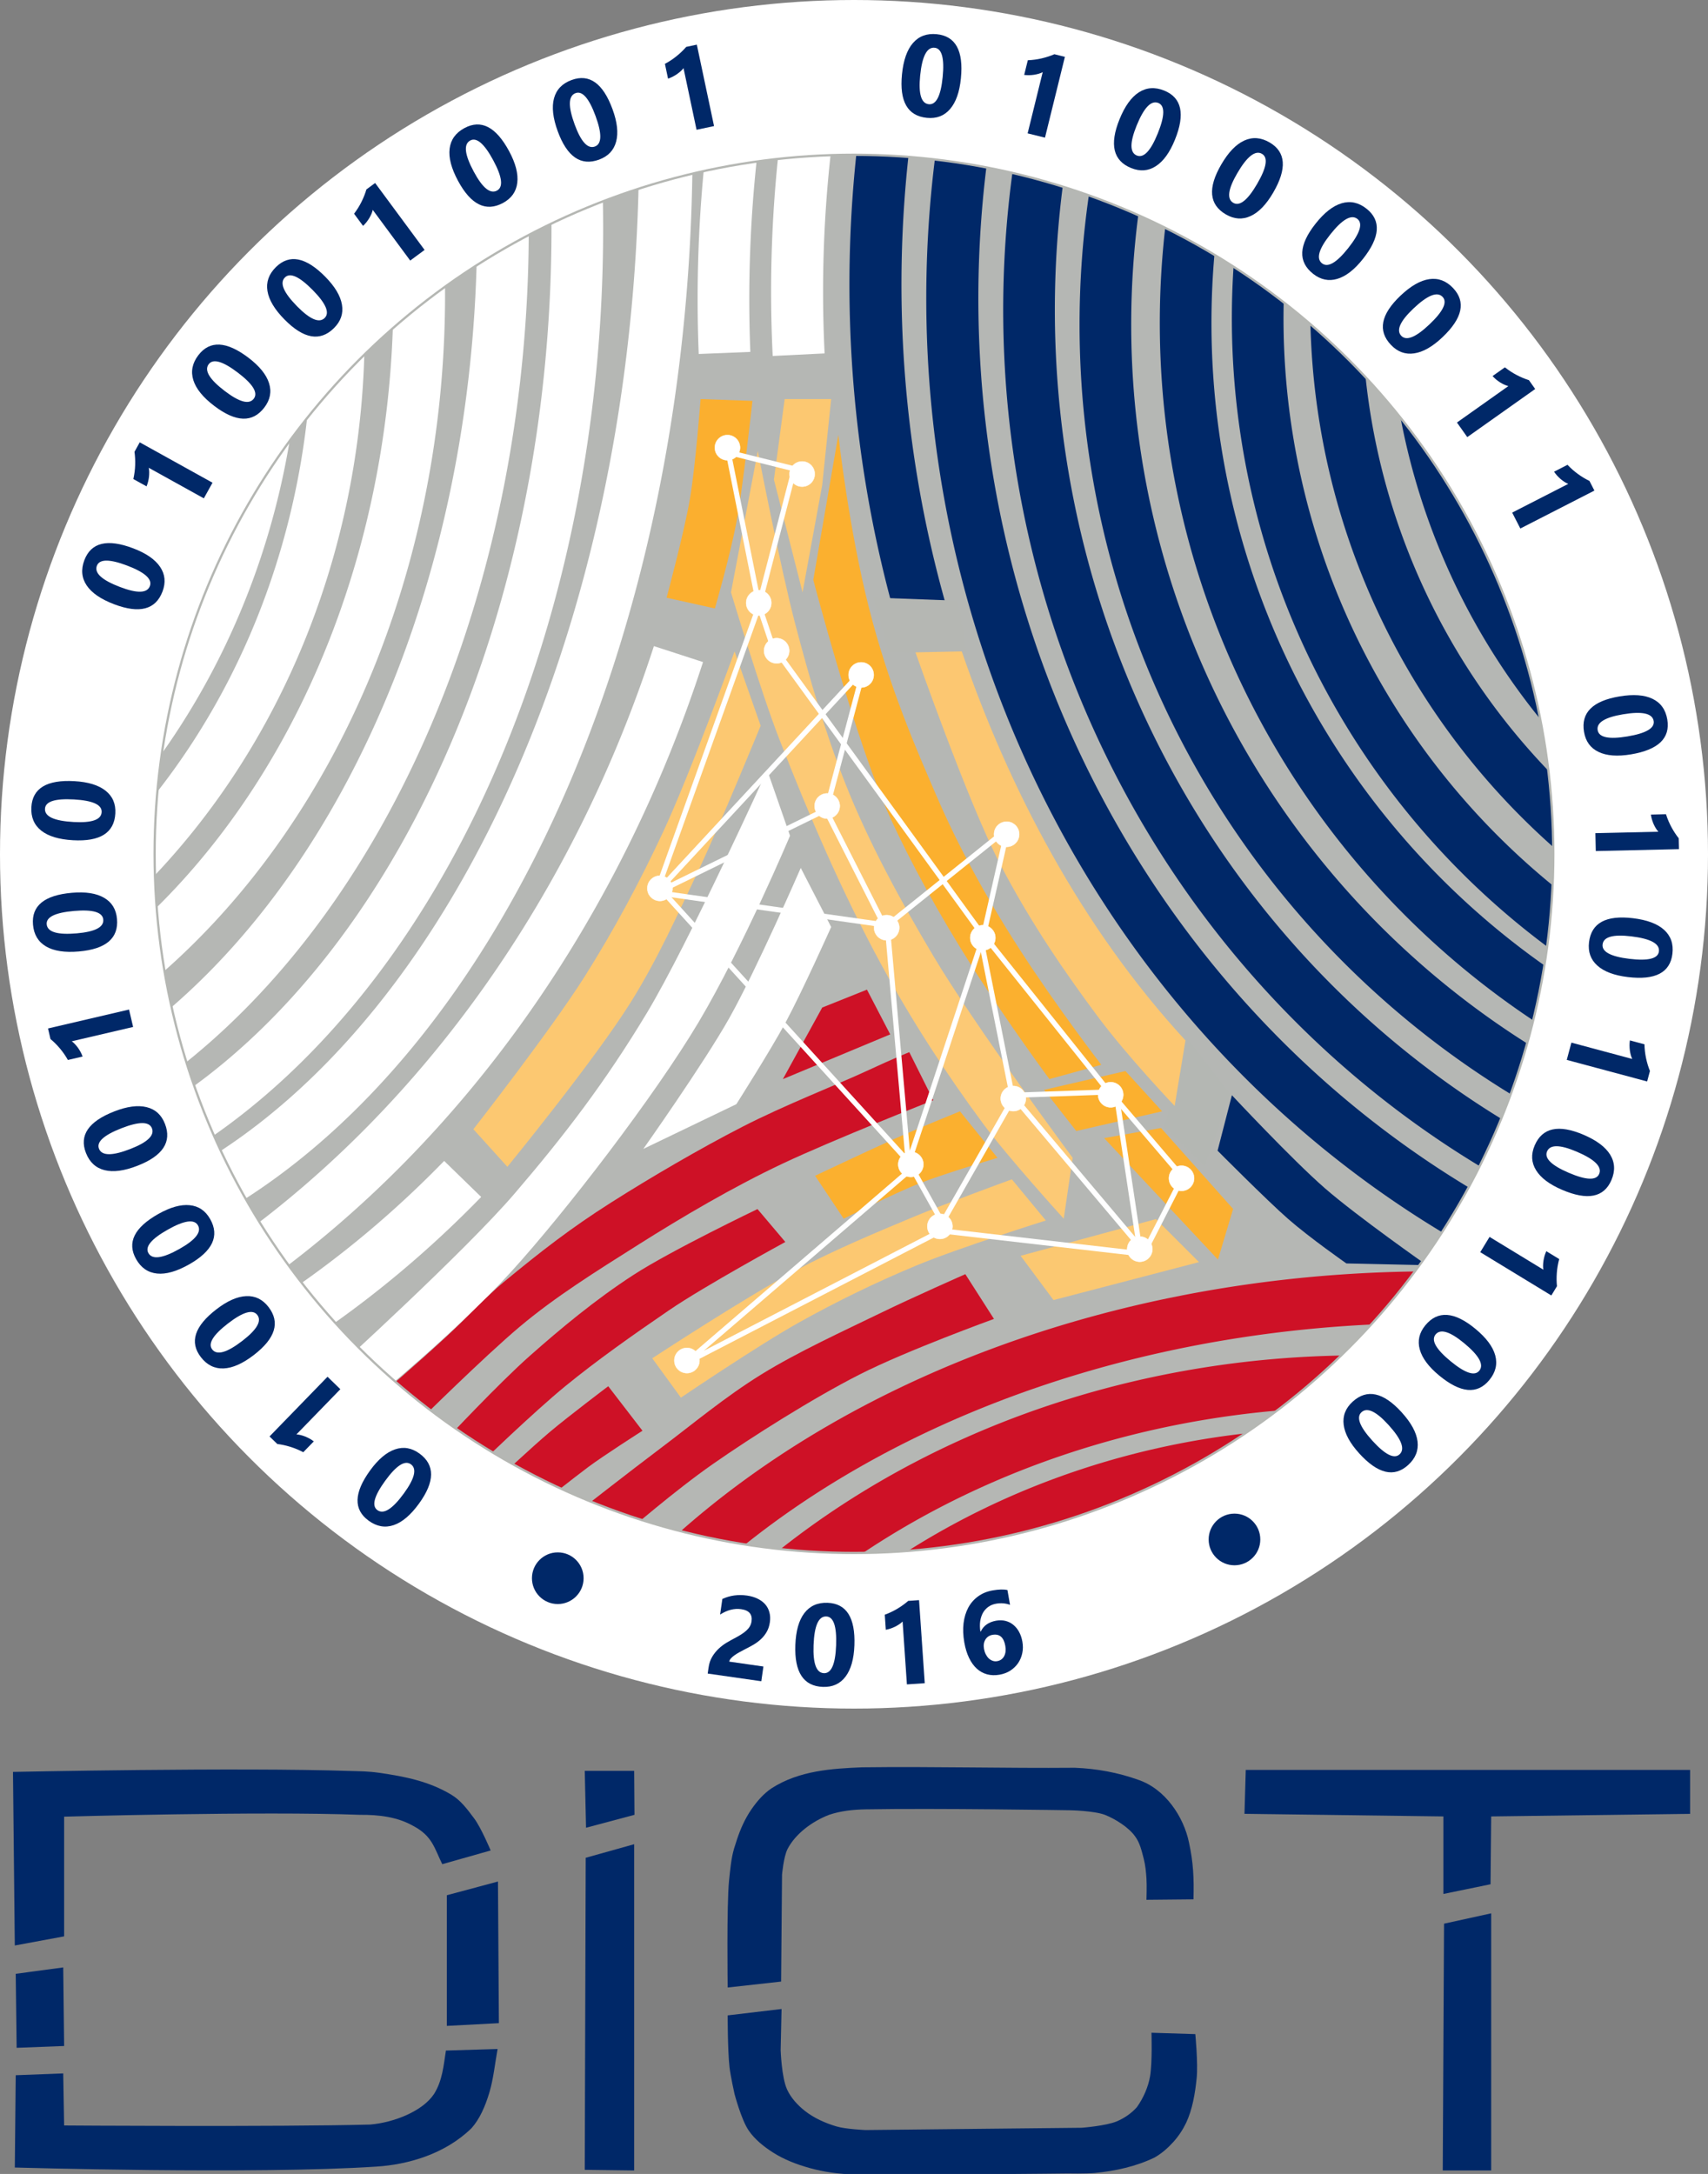 <?xml version="1.0" encoding="UTF-8" standalone="no"?>
<!-- Created with Inkscape (http://www.inkscape.org/) -->

<svg
   xmlns:dc="http://purl.org/dc/elements/1.1/"
   xmlns:cc="http://creativecommons.org/ns#"
   xmlns:rdf="http://www.w3.org/1999/02/22-rdf-syntax-ns#"
   xmlns:svg="http://www.w3.org/2000/svg"
   xmlns="http://www.w3.org/2000/svg"
   xmlns:sodipodi="http://sodipodi.sourceforge.net/DTD/sodipodi-0.dtd"
   xmlns:inkscape="http://www.inkscape.org/namespaces/inkscape"
   width="135.467mm"
   height="172.364mm"
   viewBox="0 0 480 610.737"
   id="svg2"
   version="1.1"
   inkscape:version="0.91 r13725"
   sodipodi:docname="Department of Information and Communications Technology (DICT).svg">
  <rect x="0" y="0" width="480" height="610.737" fill="#808080" stroke="none"/>
  <title
     id="title4926">Department of Information and Communications Technology (DICT)</title>
  <defs
     id="defs4" />
  <sodipodi:namedview
     id="base"
     pagecolor="#ffffff"
     bordercolor="#666666"
     borderopacity="1.0"
     inkscape:pageopacity="0.0"
     inkscape:pageshadow="2"
     inkscape:zoom="0.70710678"
     inkscape:cx="424.22921"
     inkscape:cy="252.08978"
     inkscape:document-units="px"
     inkscape:current-layer="layer1"
     showgrid="false"
     inkscape:window-width="1366"
     inkscape:window-height="705"
     inkscape:window-x="-4"
     inkscape:window-y="-4"
     inkscape:window-maximized="1"
     inkscape:snap-object-midpoints="true"
     inkscape:snap-global="true"
     fit-margin-top="0"
     fit-margin-left="0"
     fit-margin-right="0"
     fit-margin-bottom="0" />
  <g
     inkscape:label="Layer 1"
     inkscape:groupmode="layer"
     id="layer1"
     transform="translate(-74.042,-357.067)">
    <circle
       style="fill:#b5b7b4;fill-opacity:1;stroke:#b5b7b4;stroke-width:0.726;stroke-linecap:round;stroke-linejoin:round;stroke-miterlimit:4;stroke-dasharray:none;stroke-dashoffset:0;stroke-opacity:1"
       id="path4249"
       cx="314.042"
       cy="597.067"
       r="201.292" />
    <path
       style="fill:none;fill-opacity:1;stroke:#002868;stroke-width:18.146;stroke-linecap:butt;stroke-linejoin:miter;stroke-miterlimit:4;stroke-dasharray:none;stroke-dashoffset:0;stroke-opacity:1"
       id="path4147"
       sodipodi:type="arc"
       sodipodi:cx="664.19421"
       sodipodi:cy="424.42612"
       sodipodi:rx="181.40906"
       sodipodi:ry="181.40906"
       sodipodi:start="2.3789022"
       sodipodi:end="3.0468638"
       d="M 533.039,549.756 A 181.409,181.409 0 0 1 483.598,441.585"
       transform="matrix(1,0.022,-0.022,1,0,0)"
       sodipodi:open="true" />
    <path
       style="fill:none;fill-opacity:1;stroke:#ce1126;stroke-width:14.517;stroke-linecap:butt;stroke-linejoin:miter;stroke-miterlimit:4;stroke-dasharray:none;stroke-dashoffset:0;stroke-opacity:1"
       id="path4147-3"
       sodipodi:type="arc"
       sodipodi:cx="450.32086"
       sodipodi:cy="946.54291"
       sodipodi:rx="202.6232"
       sodipodi:ry="181.00494"
       sodipodi:start="4.0692327"
       sodipodi:end="4.6473684"
       sodipodi:open="true"
       d="M 328.803,801.702 A 202.623,181.005 0 0 1 437.155,765.92" />
    <path
       style="fill:none;fill-opacity:1;stroke:#ffffff;stroke-width:14.517;stroke-linecap:butt;stroke-linejoin:miter;stroke-miterlimit:4;stroke-dasharray:none;stroke-dashoffset:0;stroke-opacity:1"
       id="path4147-3-6"
       sodipodi:type="arc"
       sodipodi:cx="-29.976154"
       sodipodi:cy="444.9339"
       sodipodi:rx="181.12473"
       sodipodi:ry="196.20726"
       sodipodi:start="0"
       sodipodi:end="0.69568003"
       d="M 151.149,444.934 A 181.125,196.207 0 0 1 109.058,570.685"
       sodipodi:open="true" />
    <path
       style="fill:none;fill-opacity:1;stroke:#002868;stroke-width:14.517;stroke-linecap:butt;stroke-linejoin:bevel;stroke-miterlimit:4;stroke-dasharray:none;stroke-dashoffset:0;stroke-opacity:1"
       id="path4147-2"
       d="M 517.094,591.103 A 195.418,195.418 0 0 1 449.911,430.85"
       sodipodi:type="arc"
       sodipodi:start="2.2838882"
       sodipodi:end="3.205349"
       sodipodi:ry="195.41786"
       sodipodi:rx="195.41786"
       sodipodi:cy="443.30026"
       sodipodi:cx="644.9314"
       sodipodi:open="true" />
    <path
       style="fill:none;fill-opacity:1;stroke:#002868;stroke-width:14.517;stroke-linecap:butt;stroke-linejoin:miter;stroke-miterlimit:4;stroke-dasharray:none;stroke-dashoffset:0;stroke-opacity:1"
       id="path4147-2-1"
       sodipodi:type="arc"
       sodipodi:cx="640.35535"
       sodipodi:cy="446.48404"
       sodipodi:rx="212.86586"
       sodipodi:ry="212.86586"
       sodipodi:start="2.2033248"
       sodipodi:end="3.2519413"
       sodipodi:open="true"
       d="M 514.512,618.168 A 212.866,212.866 0 0 1 428.784,423.042" />
    <path
       style="fill:none;fill-opacity:1;stroke:#002868;stroke-width:14.517;stroke-linecap:butt;stroke-linejoin:miter;stroke-miterlimit:4;stroke-dasharray:none;stroke-dashoffset:0;stroke-opacity:1"
       id="path4147-2-1-6"
       sodipodi:type="arc"
       sodipodi:cx="635.36102"
       sodipodi:cy="447.802"
       sodipodi:rx="228.12123"
       sodipodi:ry="228.12123"
       sodipodi:start="2.1466954"
       sodipodi:end="3.2892418"
       d="M 511.129,639.128 A 228.121,228.121 0 0 1 409.722,414.242"
       sodipodi:open="true" />
    <path
       style="fill:none;fill-opacity:1;stroke:#002868;stroke-width:14.517;stroke-linecap:butt;stroke-linejoin:miter;stroke-miterlimit:4;stroke-dasharray:none;stroke-dashoffset:0;stroke-opacity:1"
       id="path4147-2-1-6-6"
       sodipodi:type="arc"
       sodipodi:cx="630.90082"
       sodipodi:cy="448.24017"
       sodipodi:rx="246.21196"
       sodipodi:ry="246.21196"
       sodipodi:start="2.111554"
       sodipodi:end="3.3308115"
       sodipodi:open="true"
       d="M 504.154,659.322 A 246.212,246.212 0 0 1 389.083,401.93" />
    <path
       style="fill:none;fill-opacity:1;stroke:#002868;stroke-width:14.517;stroke-linecap:butt;stroke-linejoin:miter;stroke-miterlimit:4;stroke-dasharray:none;stroke-dashoffset:0;stroke-opacity:1"
       id="path4147-2-1-6-6-2"
       sodipodi:type="arc"
       sodipodi:cx="627.52045"
       sodipodi:cy="444.09818"
       sodipodi:rx="264.29037"
       sodipodi:ry="271.83163"
       sodipodi:start="2.0954225"
       sodipodi:end="3.3249746"
       d="M 495.14,679.372 A 264.29,271.832 0 0 1 367.662,394.528"
       sodipodi:open="true" />
    <path
       style="fill:none;fill-opacity:1;stroke:#002868;stroke-width:14.639;stroke-linecap:butt;stroke-linejoin:miter;stroke-miterlimit:4;stroke-dasharray:none;stroke-dashoffset:0;stroke-opacity:1"
       id="path4147-2-1-6-6-2-5"
       sodipodi:type="arc"
       sodipodi:cx="624.1889"
       sodipodi:cy="440.87494"
       sodipodi:rx="282.51666"
       sodipodi:ry="295.60721"
       sodipodi:start="2.0870103"
       sodipodi:end="3.2953661"
       d="M 484.741,697.963 A 282.517,295.607 0 0 1 345.006,395.597"
       sodipodi:open="true" />
    <path
       style="fill:none;fill-opacity:1;stroke:#ce1126;stroke-width:14.517;stroke-linecap:butt;stroke-linejoin:miter;stroke-miterlimit:4;stroke-dasharray:none;stroke-dashoffset:0;stroke-opacity:1"
       id="path4147-3-4"
       sodipodi:type="arc"
       sodipodi:cx="455.95065"
       sodipodi:cy="943.42694"
       sodipodi:rx="232.51657"
       sodipodi:ry="198.32957"
       sodipodi:start="3.9451528"
       sodipodi:end="4.705162"
       d="M 294.55,800.663 A 232.517,198.33 0 0 1 454.27,745.103"
       sodipodi:open="true" />
    <path
       style="fill:none;fill-opacity:1;stroke:#ce1126;stroke-width:14.517;stroke-linecap:butt;stroke-linejoin:miter;stroke-miterlimit:4;stroke-dasharray:none;stroke-dashoffset:0;stroke-opacity:1"
       id="path4147-3-4-0"
       sodipodi:type="arc"
       sodipodi:cx="476.56342"
       sodipodi:cy="919.29492"
       sodipodi:rx="268.68375"
       sodipodi:ry="197.79594"
       sodipodi:start="3.8182534"
       sodipodi:end="4.7330244"
       d="M 267.079,795.436 A 268.684,197.796 0 0 1 482.107,721.541"
       sodipodi:open="true" />
    <path
       style="fill:none;fill-opacity:1;stroke:#ffffff;stroke-width:14.802;stroke-linecap:butt;stroke-linejoin:miter;stroke-miterlimit:4;stroke-dasharray:none;stroke-dashoffset:0;stroke-opacity:1"
       id="path4147-3-6-6"
       sodipodi:type="arc"
       sodipodi:cx="-11.877158"
       sodipodi:cy="449.96143"
       sodipodi:rx="181.00082"
       sodipodi:ry="203.12184"
       sodipodi:start="0"
       sodipodi:end="0.8398972"
       d="M 169.124,449.961 A 181.001,203.122 0 0 1 108.948,601.201"
       sodipodi:open="true" />
    <path
       style="fill:none;fill-opacity:1;stroke:#ffffff;stroke-width:14.517;stroke-linecap:butt;stroke-linejoin:miter;stroke-miterlimit:4;stroke-dasharray:none;stroke-dashoffset:0;stroke-opacity:1"
       id="path4147-3-6-6-1"
       sodipodi:type="arc"
       sodipodi:cx="11.249355"
       sodipodi:cy="439.9064"
       sodipodi:rx="180.6107"
       sodipodi:ry="225.85826"
       sodipodi:start="6.2270235"
       sodipodi:end="0.97217169"
       d="M 191.575,427.228 A 180.611,225.858 0 0 1 113.025,626.49"
       sodipodi:open="true" />
    <path
       style="fill:none;fill-opacity:1;stroke:#ffffff;stroke-width:14.517;stroke-linecap:butt;stroke-linejoin:miter;stroke-miterlimit:4;stroke-dasharray:none;stroke-dashoffset:0;stroke-opacity:1"
       id="path4147-3-6-6-1-4"
       sodipodi:type="arc"
       sodipodi:cx="32.364868"
       sodipodi:cy="421.30466"
       sodipodi:rx="183.01686"
       sodipodi:ry="261.9487"
       sodipodi:start="6.2339858"
       sodipodi:end="1.0849804"
       sodipodi:open="true"
       d="M 215.16,408.422 A 183.017,261.949 0 0 1 117.821,652.944" />
    <path
       style="fill:none;fill-opacity:1;stroke:#ffffff;stroke-width:14.517;stroke-linecap:butt;stroke-linejoin:miter;stroke-miterlimit:4;stroke-dasharray:none;stroke-dashoffset:0;stroke-opacity:1"
       id="path4147-3-6-6-1-4-5"
       d="M 235.707,399.589 A 184.815,274.808 0 0 1 123.917,674.118"
       sodipodi:type="arc"
       sodipodi:start="6.2040834"
       sodipodi:end="1.1679938"
       sodipodi:ry="274.80774"
       sodipodi:rx="184.81541"
       sodipodi:cy="421.30463"
       sodipodi:cx="51.469383"
       sodipodi:open="true" />
    <path
       style="fill:none;fill-opacity:1;stroke:#ffffff;stroke-width:15.042;stroke-linecap:butt;stroke-linejoin:miter;stroke-miterlimit:4;stroke-dasharray:none;stroke-dashoffset:0;stroke-opacity:1"
       id="path4147-3-6-6-1-4-5-8"
       sodipodi:type="arc"
       sodipodi:cx="66.424278"
       sodipodi:cy="398.20047"
       sodipodi:rx="194.72876"
       sodipodi:ry="311.71698"
       sodipodi:start="6.2600423"
       sodipodi:end="1.2255154"
       sodipodi:open="true"
       d="M 261.101,390.987 A 194.729,311.717 0 0 1 132.332,691.52" />
    <path
       style="fill:none;fill-opacity:1;stroke:#002868;stroke-width:14.619;stroke-linecap:butt;stroke-linejoin:miter;stroke-miterlimit:4;stroke-dasharray:none;stroke-dashoffset:0;stroke-opacity:1"
       id="path4147-2-1-6-6-2-5-8-0-2"
       sodipodi:type="arc"
       sodipodi:cx="620.71625"
       sodipodi:cy="436.96954"
       sodipodi:rx="300.64328"
       sodipodi:ry="319.10086"
       sodipodi:start="2.8484949"
       sodipodi:end="3.3037186"
       sodipodi:open="true"
       d="M 332.894,529.164 A 300.643,319.101 0 0 1 324.015,385.461" />
    <path
       style="fill:none;fill-opacity:1;stroke:#ffffff;stroke-width:14.605;stroke-linecap:butt;stroke-linejoin:miter;stroke-miterlimit:4;stroke-dasharray:none;stroke-dashoffset:0;stroke-opacity:1"
       id="path4147-2-1-6-6-2-5-8-3-2"
       sodipodi:type="arc"
       sodipodi:cx="598.59521"
       sodipodi:cy="438.98056"
       sodipodi:rx="300.54337"
       sodipodi:ry="328.05042"
       sodipodi:start="3.0875156"
       sodipodi:end="3.2798712"
       d="m 298.491,456.712 a 300.543,328.05 0 0 1 2.429,-62.949"
       sodipodi:open="true" />
    <path
       style="fill:none;fill-opacity:1;stroke:#ffffff;stroke-width:14.517;stroke-linecap:butt;stroke-linejoin:miter;stroke-miterlimit:4;stroke-dasharray:none;stroke-dashoffset:0;stroke-opacity:1"
       id="path4147-3-6-6-1-4-5-8-4-6-4"
       transform="matrix(0.996,0.088,-0.088,0.996,0,0)"
       d="m 263.882,667.721 a 271.524,324.915 0 0 1 -42.34,42.374"
       sodipodi:type="arc"
       sodipodi:start="0.772462"
       sodipodi:end="0.97609472"
       sodipodi:ry="324.91467"
       sodipodi:rx="271.52408"
       sodipodi:cy="440.96304"
       sodipodi:cx="69.418045"
       sodipodi:open="true" />
    <path
       style="fill:none;fill-opacity:1;stroke:#ffffff;stroke-width:14.517;stroke-linecap:butt;stroke-linejoin:miter;stroke-miterlimit:4;stroke-dasharray:none;stroke-dashoffset:0;stroke-opacity:1"
       id="path4147-3-6-6-1-4-5-8-4-0"
       transform="matrix(0.992,0.124,-0.124,0.992,0,0)"
       sodipodi:type="arc"
       sodipodi:cx="65.175774"
       sodipodi:cy="431.37894"
       sodipodi:rx="271.52408"
       sodipodi:ry="324.91467"
       sodipodi:start="0.22527364"
       sodipodi:end="0.913901"
       d="M 329.839,503.956 A 271.524,324.915 0 0 1 230.985,688.676"
       sodipodi:open="true" />
    <path
       style="fill:none;fill-opacity:1;stroke:#ffffff;stroke-width:14.517;stroke-linecap:butt;stroke-linejoin:miter;stroke-miterlimit:4;stroke-dasharray:none;stroke-dashoffset:0;stroke-opacity:1"
       id="path4147-2-1-6-6-2-5-8-3-0-1"
       sodipodi:type="arc"
       sodipodi:cx="596.26459"
       sodipodi:cy="441.14087"
       sodipodi:rx="318.9101"
       sodipodi:ry="345.58188"
       sodipodi:start="3.0979454"
       sodipodi:end="3.2632787"
       sodipodi:open="true"
       d="m 277.658,456.22 a 318.91,345.582 0 0 1 2.054,-57.028" />
    <path
       style="fill:#fbb02f;fill-opacity:1;fill-rule:evenodd;stroke:none;stroke-width:1px;stroke-linecap:butt;stroke-linejoin:miter;stroke-opacity:1"
       d="m 390.329,657.965 10.306,11.312 -24.132,5.53 -9.049,-11.563 z"
       id="path4801"
       inkscape:connector-curvature="0"
       sodipodi:nodetypes="ccccc" />
    <path
       style="fill:#b4b7b3;fill-opacity:1;fill-rule:evenodd;stroke:none;stroke-width:1px;stroke-linecap:butt;stroke-linejoin:miter;stroke-opacity:1"
       d="m 407.657,648.776 -6.399,24.885 11.376,11.02 7.11,-20.263 z"
       id="path4805"
       inkscape:connector-curvature="0" />
    <path
       style="fill:#b5b7b3;fill-opacity:1;fill-rule:evenodd;stroke:none;stroke-width:0.3;stroke-linecap:butt;stroke-linejoin:miter;stroke-miterlimit:4;stroke-dasharray:none;stroke-opacity:1"
       d="m 319.432,524.941 23.818,0.889 2.488,14.931 -21.863,-0.533 z"
       id="path4807"
       inkscape:connector-curvature="0"
       sodipodi:nodetypes="ccccc" />
    <path
       style="fill:#fbaf2f;fill-opacity:1;fill-rule:evenodd;stroke:none;stroke-width:1px;stroke-linecap:butt;stroke-linejoin:miter;stroke-opacity:1"
       d="m 270.926,469.182 14.58,0.503 c 0,0 -2.673,24.469 -4.525,34.187 -1.852,9.718 -6.033,24.132 -6.033,24.132 l -13.574,-3.017 c 0,0 4.942,-18.332 6.536,-27.651 1.594,-9.319 3.017,-28.154 3.017,-28.154 z"
       id="path4190"
       inkscape:connector-curvature="0"
       sodipodi:nodetypes="cczcczc" />
    <path
       style="fill:#fcc871;fill-opacity:1;fill-rule:evenodd;stroke:none;stroke-width:1px;stroke-linecap:butt;stroke-linejoin:miter;stroke-opacity:1"
       d="m 294.555,469.182 13.071,0 -2.514,24.132 -5.53,30.165 -8.044,-31.673 z"
       id="path4192"
       inkscape:connector-curvature="0" />
    <path
       style="fill:#fbb02f;fill-opacity:1;fill-rule:evenodd;stroke:none;stroke-width:1px;stroke-linecap:butt;stroke-linejoin:miter;stroke-opacity:1"
       d="m 309.637,479.237 -7.039,40.723 c 0,0 11.981,45.858 21.826,67.282 5.421,11.797 13.202,26.255 23.06,41.773 9.858,15.518 21.476,31.212 21.476,31.212 l 14.58,-4.022 c 0,0 -12.641,-16.415 -22.882,-32.314 -10.241,-15.899 -17.703,-29.986 -23.371,-43.098 -5.598,-12.952 -13.383,-30.656 -19.064,-53.047 -5.681,-22.391 -8.587,-48.509 -8.587,-48.509 z"
       id="path4194"
       inkscape:connector-curvature="0"
       sodipodi:nodetypes="ccszcczszc" />
    <path
       style="fill:#fcc771;fill-opacity:1;fill-rule:evenodd;stroke:none;stroke-width:1px;stroke-linecap:butt;stroke-linejoin:miter;stroke-opacity:1"
       d="m 331.317,540.339 13.01,-0.269 c 13.243,38.473 33.531,77.416 62.869,109.295 l -3.042,18.404 c 0,0 -13.214,-13.841 -21.618,-25.138 -8.404,-11.296 -18.704,-25.919 -27.651,-43.237 -8.947,-17.318 -23.568,-59.055 -23.568,-59.055 z"
       id="path4196"
       inkscape:connector-curvature="0"
       sodipodi:nodetypes="cccczzc" />
    <path
       style="fill:#fcc975;fill-opacity:1;fill-rule:evenodd;stroke:none;stroke-width:1px;stroke-linecap:butt;stroke-linejoin:miter;stroke-opacity:1"
       d="m 287.014,483.762 -7.541,39.717 c 0,0 8.323,27.745 13.574,41.226 8.412,21.595 17.602,42.977 28.657,63.347 8.448,15.567 18.125,30.504 28.657,44.745 6.928,9.368 22.624,26.646 22.624,26.646 l 2.514,-17.094 c 0,0 -27.307,-36.784 -39.215,-56.811 -9.04,-15.204 -18.135,-31.813 -24.635,-48.264 -5.804,-14.691 -10.056,-29.47 -14.077,-44.745 -4.234,-16.084 -10.558,-48.767 -10.558,-48.767 z"
       id="path4198"
       inkscape:connector-curvature="0"
       sodipodi:nodetypes="ccaaaccsssc" />
    <path
       style="fill:#fcc871;fill-opacity:1;fill-rule:evenodd;stroke:none;stroke-width:1px;stroke-linecap:butt;stroke-linejoin:miter;stroke-opacity:1"
       d="m 280.478,540.07 7.333,20.882 c 0,0 -11.134,27.175 -17.388,40.454 -5.94,12.612 -11.712,25.384 -19.104,37.204 -10.22,16.339 -34.69,46.253 -34.69,46.253 l -9.552,-10.558 c 0,0 21.747,-27.832 31.171,-42.734 8.257,-13.056 15.578,-26.729 22.121,-40.723 7.711,-16.491 20.11,-50.778 20.11,-50.778 z"
       id="path4200"
       inkscape:connector-curvature="0"
       sodipodi:nodetypes="ccaaccaac" />
    <path
       style="fill:#ce1126;fill-opacity:1;fill-rule:evenodd;stroke:none;stroke-width:1px;stroke-linecap:butt;stroke-linejoin:miter;stroke-opacity:1"
       d="m 305.113,640.117 12.569,-5.027 6.536,12.569 -30.165,12.569 z"
       id="path4202"
       inkscape:connector-curvature="0" />
    <path
       style="fill:#ffffff;fill-rule:evenodd;stroke:none;stroke-width:1px;stroke-linecap:butt;stroke-linejoin:miter;stroke-opacity:1"
       d="m 299.08,600.902 8.547,16.591 c 0,0 -8.107,18.077 -12.799,26.792 -4.24,7.874 -13.847,22.981 -13.847,22.981 l -26.143,12.569 c 0,0 16.946,-23.944 24.132,-36.701 7.653,-13.584 20.11,-42.231 20.11,-42.231 z"
       id="path4204"
       inkscape:connector-curvature="0"
       sodipodi:nodetypes="ccaccac" />
    <path
       style="fill:#ffffff;fill-rule:evenodd;stroke:none;stroke-width:1px;stroke-linecap:butt;stroke-linejoin:miter;stroke-opacity:1"
       d="m 289.649,573.424 6.414,18.429 c 0,0 -13.32,31.567 -25.64,52.286 -12.321,20.719 -37.457,53.438 -52.763,70.238 -15.306,16.8 -38.737,35.843 -38.737,35.843 l -11.061,-8.044 c 0,0 36.697,-33.353 50.778,-49.772 14.081,-16.42 25.551,-31.418 37.204,-50.778 11.652,-19.36 33.806,-68.202 33.806,-68.202 z"
       id="path4206"
       inkscape:connector-curvature="0"
       sodipodi:nodetypes="cczzcczzc" />
    <path
       style="fill:#fbb02f;fill-opacity:1;fill-rule:evenodd;stroke:none;stroke-width:1px;stroke-linecap:butt;stroke-linejoin:miter;stroke-opacity:1"
       d="m 343.824,669.277 10.558,13.072 c 0,0 -14.45,4.252 -21.618,7.038 -7.169,2.787 -21.618,10.055 -21.618,10.055 l -8.044,-12.066 c 0,0 14.745,-6.959 21.618,-10.055 6.873,-3.096 19.105,-8.044 19.105,-8.044 z"
       id="path4208"
       inkscape:connector-curvature="0"
       sodipodi:nodetypes="cczcczc" />
    <path
       style="fill:#fcc871;fill-opacity:1;fill-rule:evenodd;stroke:none;stroke-width:1px;stroke-linecap:butt;stroke-linejoin:miter;stroke-opacity:1"
       d="m 358.404,688.381 9.552,11.563 c 0,0 -24.398,7.679 -36.198,12.569 -11.356,4.705 -22.448,10.097 -33.182,16.088 -11.448,6.39 -33.182,21.116 -33.182,21.116 l -8.044,-11.061 c 0,0 26.334,-17.262 40.22,-24.635 10.731,-5.697 21.971,-10.4 33.182,-15.083 9.104,-3.803 27.651,-10.558 27.651,-10.558 z"
       id="path4210"
       inkscape:connector-curvature="0"
       sodipodi:nodetypes="ccaaccaac" />
    <path
       style="fill:#ce1126;fill-opacity:1;fill-rule:evenodd;stroke:none;stroke-width:1px;stroke-linecap:butt;stroke-linejoin:miter;stroke-opacity:1"
       d="m 329.582,652.656 6.754,13.509 c 0,0 -28.195,11.125 -42.304,17.775 -14.109,6.65 -28.447,15.126 -40.527,22.752 -12.08,7.626 -23.393,14.677 -33.417,23.107 -10.024,8.43 -28.44,26.662 -28.44,26.662 l -10.309,-7.821 c 0,0 9.334,-7.928 18.303,-16.224 6.1,-5.643 11.458,-11.456 15.825,-15.059 10.787,-8.901 19.018,-15.283 30.217,-22.396 11.199,-7.113 24.996,-15.176 36.972,-21.33 11.975,-6.154 26.98,-11.986 34.839,-15.642 7.858,-3.656 12.087,-5.332 12.087,-5.332 z"
       id="path4216"
       inkscape:connector-curvature="0"
       sodipodi:nodetypes="cczzzccsszzzc" />
    <path
       style="fill:#ce1126;fill-opacity:1;fill-rule:evenodd;stroke:none;stroke-width:1px;stroke-linecap:butt;stroke-linejoin:miter;stroke-opacity:1"
       d="m 244.974,746.507 9.624,12.503 c 0,0 -11.044,7.049 -15.312,10.248 -4.267,3.199 -12.798,9.954 -12.798,9.954 l -12.798,-6.399 c 0,0 9.716,-9.119 14.931,-13.509 5.215,-4.39 16.353,-12.798 16.353,-12.798 z"
       id="path4218"
       inkscape:connector-curvature="0"
       sodipodi:nodetypes="cczcczc" />
    <path
       style="fill:#ce1126;fill-opacity:1;fill-rule:evenodd;stroke:none;stroke-width:1px;stroke-linecap:butt;stroke-linejoin:miter;stroke-opacity:1"
       d="m 199.47,761.438 9.243,7.11 c 0,0 15.293,-14.778 24.174,-22.041 8.881,-7.263 19.076,-14.449 29.151,-21.33 10.075,-6.881 32.706,-19.197 32.706,-19.197 l -7.821,-9.243 c 0,0 -24.153,11.556 -34.839,18.486 -10.686,6.929 -20.391,15.006 -29.151,22.752 -8.76,7.746 -23.463,23.463 -23.463,23.463 z"
       id="path4220"
       inkscape:connector-curvature="0"
       sodipodi:nodetypes="cczzcczzc" />
    <path
       style="fill:#ce1126;fill-opacity:1;fill-rule:evenodd;stroke:none;stroke-width:1px;stroke-linecap:butt;stroke-linejoin:miter;stroke-opacity:1"
       d="m 345.333,715.027 8.044,12.569 c 0,0 -24.467,8.864 -37.706,15.585 -13.239,6.721 -30.414,17.604 -41.226,25.138 -10.811,7.534 -24.132,19.105 -24.132,19.105 l -14.58,-5.028 c 0,0 15.423,-12.058 24.132,-18.602 8.71,-6.544 17.917,-14.282 28.154,-20.613 10.237,-6.331 23.609,-12.437 33.182,-17.094 9.573,-4.656 24.132,-11.06 24.132,-11.06 z"
       id="path4222"
       inkscape:connector-curvature="0"
       sodipodi:nodetypes="cczzcczzzc" />
    <path
       style="fill:#002868;fill-opacity:1;fill-rule:evenodd;stroke:none;stroke-width:1px;stroke-linecap:butt;stroke-linejoin:miter;stroke-opacity:1"
       d="m 420.242,664.752 -4.022,15.585 c 0,0 13.815,13.91 19.848,19.189 6.033,5.279 16.351,12.484 16.351,12.484 l 22.624,0.503 c 0,0 -19.493,-13.648 -28.657,-21.618 -9.164,-7.97 -26.143,-26.143 -26.143,-26.143 z"
       id="path4224"
       inkscape:connector-curvature="0"
       sodipodi:nodetypes="cczcczc" />
    <path
       style="fill:#fbb031;fill-opacity:1;fill-rule:evenodd;stroke:none;stroke-width:1px;stroke-linecap:butt;stroke-linejoin:miter;stroke-opacity:1"
       d="m 384.329,676.8 15.997,-2.844 20.263,22.752 -4.266,14.22 z"
       id="path4226"
       inkscape:connector-curvature="0" />
    <path
       style="fill:#fbc871;fill-opacity:1;fill-rule:evenodd;stroke:none;stroke-width:1px;stroke-linecap:butt;stroke-linejoin:miter;stroke-opacity:1"
       d="m 360.866,709.861 38.038,-10.309 12.087,12.087 -40.882,10.665 z"
       id="path4230"
       inkscape:connector-curvature="0"
       sodipodi:nodetypes="ccccc" />
    <ellipse
       style="color:#000000;clip-rule:nonzero;display:inline;overflow:visible;visibility:visible;opacity:1;isolation:auto;mix-blend-mode:normal;color-interpolation:sRGB;color-interpolation-filters:linearRGB;solid-color:#000000;solid-opacity:1;fill:#ffffff;fill-opacity:1;fill-rule:nonzero;stroke:#ffffff;stroke-width:0.092;stroke-linecap:round;stroke-linejoin:round;stroke-miterlimit:4;stroke-dasharray:none;stroke-dashoffset:0;stroke-opacity:1;color-rendering:auto;image-rendering:auto;shape-rendering:auto;text-rendering:auto;enable-background:accumulate"
       id="path4300"
       cx="278.476"
       cy="482.828"
       rx="3.547"
       ry="3.547" />
    <ellipse
       style="fill:#ffffff;fill-opacity:1;stroke:#ffffff;stroke-width:0.092;stroke-linecap:round;stroke-linejoin:round;stroke-miterlimit:4;stroke-dasharray:none;stroke-dashoffset:0;stroke-opacity:1"
       id="path4300-0"
       cx="299.466"
       cy="490.244"
       rx="3.547"
       ry="3.547" />
    <ellipse
       style="fill:#ffffff;fill-opacity:1;stroke:#ffffff;stroke-width:0.092;stroke-linecap:round;stroke-linejoin:round;stroke-miterlimit:4;stroke-dasharray:none;stroke-dashoffset:0;stroke-opacity:1"
       id="path4300-9"
       cx="287.274"
       cy="526.442"
       rx="3.547"
       ry="3.547" />
    <ellipse
       style="fill:#ffffff;fill-opacity:1;stroke:#ffffff;stroke-width:0.092;stroke-linecap:round;stroke-linejoin:round;stroke-miterlimit:4;stroke-dasharray:none;stroke-dashoffset:0;stroke-opacity:1"
       id="path4300-9-1"
       cx="292.301"
       cy="539.891"
       rx="3.547"
       ry="3.547" />
    <ellipse
       style="fill:#ffffff;fill-opacity:1;stroke:#ffffff;stroke-width:0.092;stroke-linecap:round;stroke-linejoin:round;stroke-miterlimit:4;stroke-dasharray:none;stroke-dashoffset:0;stroke-opacity:1"
       id="path4300-9-1-0"
       cx="316.056"
       cy="546.678"
       rx="3.547"
       ry="3.547" />
    <ellipse
       style="fill:#ffffff;fill-opacity:1;stroke:#ffffff;stroke-width:0.092;stroke-linecap:round;stroke-linejoin:round;stroke-miterlimit:4;stroke-dasharray:none;stroke-dashoffset:0;stroke-opacity:1"
       id="path4300-9-1-0-7"
       cx="306.504"
       cy="583.504"
       rx="3.547"
       ry="3.547" />
    <ellipse
       style="fill:#ffffff;fill-opacity:1;stroke:#ffffff;stroke-width:0.092;stroke-linecap:round;stroke-linejoin:round;stroke-miterlimit:4;stroke-dasharray:none;stroke-dashoffset:0;stroke-opacity:1"
       id="path4300-9-1-0-7-3"
       cx="259.497"
       cy="606.631"
       rx="3.547"
       ry="3.547" />
    <ellipse
       style="fill:#ffffff;fill-opacity:1;stroke:#ffffff;stroke-width:0.092;stroke-linecap:round;stroke-linejoin:round;stroke-miterlimit:4;stroke-dasharray:none;stroke-dashoffset:0;stroke-opacity:1"
       id="path4300-9-1-0-7-3-8"
       cx="323.221"
       cy="617.691"
       rx="3.547"
       ry="3.547" />
    <ellipse
       style="fill:#ffffff;fill-opacity:1;stroke:#ffffff;stroke-width:0.092;stroke-linecap:round;stroke-linejoin:round;stroke-miterlimit:4;stroke-dasharray:none;stroke-dashoffset:0;stroke-opacity:1"
       id="path4300-9-1-0-7-3-8-8"
       cx="330.008"
       cy="684.18"
       rx="3.547"
       ry="3.547" />
    <ellipse
       style="fill:#ffffff;fill-opacity:1;stroke:#ffffff;stroke-width:0.092;stroke-linecap:round;stroke-linejoin:round;stroke-miterlimit:4;stroke-dasharray:none;stroke-dashoffset:0;stroke-opacity:1"
       id="path4300-9-1-0-7-3-8-8-7"
       cx="267.084"
       cy="739.282"
       rx="3.547"
       ry="3.547" />
    <ellipse
       style="fill:#ffffff;fill-opacity:1;stroke:#ffffff;stroke-width:0.092;stroke-linecap:round;stroke-linejoin:round;stroke-miterlimit:4;stroke-dasharray:none;stroke-dashoffset:0;stroke-opacity:1"
       id="path4300-9-1-0-7-3-8-8-7-0"
       cx="338.184"
       cy="701.599"
       rx="3.547"
       ry="3.547" />
    <ellipse
       style="fill:#ffffff;fill-opacity:1;stroke:#ffffff;stroke-width:0.092;stroke-linecap:round;stroke-linejoin:round;stroke-miterlimit:4;stroke-dasharray:none;stroke-dashoffset:0;stroke-opacity:1"
       id="path4300-9-1-0-7-3-8-8-7-0-5"
       cx="358.803"
       cy="665.694"
       rx="3.547"
       ry="3.547" />
    <ellipse
       style="fill:#ffffff;fill-opacity:1;stroke:#ffffff;stroke-width:0.092;stroke-linecap:round;stroke-linejoin:round;stroke-miterlimit:4;stroke-dasharray:none;stroke-dashoffset:0;stroke-opacity:1"
       id="path4300-9-1-0-7-3-8-8-7-0-5-0"
       cx="386.176"
       cy="664.628"
       rx="3.547"
       ry="3.547" />
    <ellipse
       style="fill:#ffffff;fill-opacity:1;stroke:#ffffff;stroke-width:0.092;stroke-linecap:round;stroke-linejoin:round;stroke-miterlimit:4;stroke-dasharray:none;stroke-dashoffset:0;stroke-opacity:1"
       id="path4300-9-1-0-7-3-8-8-7-0-5-0-9"
       cx="394.353"
       cy="707.998"
       rx="3.547"
       ry="3.547" />
    <ellipse
       style="fill:#ffffff;fill-opacity:1;stroke:#ffffff;stroke-width:0.092;stroke-linecap:round;stroke-linejoin:round;stroke-miterlimit:4;stroke-dasharray:none;stroke-dashoffset:0;stroke-opacity:1"
       id="path4300-9-1-0-7-3-8-8-7-0-5-0-9-6"
       cx="406.084"
       cy="688.09"
       rx="3.547"
       ry="3.547" />
    <ellipse
       style="fill:#ffffff;fill-opacity:1;stroke:#ffffff;stroke-width:0.092;stroke-linecap:round;stroke-linejoin:round;stroke-miterlimit:4;stroke-dasharray:none;stroke-dashoffset:0;stroke-opacity:1"
       id="path4300-9-1-0-7-3-8-86"
       cx="356.933"
       cy="591.444"
       rx="3.547"
       ry="3.547" />
    <ellipse
       style="fill:#ffffff;fill-opacity:1;stroke:#ffffff;stroke-width:0.092;stroke-linecap:round;stroke-linejoin:round;stroke-miterlimit:4;stroke-dasharray:none;stroke-dashoffset:0;stroke-opacity:1"
       id="path4300-9-1-0-7-3-8-7"
       cx="350.238"
       cy="620.535"
       rx="3.547"
       ry="3.547" />
    <path
       style="fill:none;fill-rule:evenodd;stroke:none;stroke-width:2;stroke-linecap:butt;stroke-linejoin:miter;stroke-miterlimit:4;stroke-dasharray:none;stroke-opacity:1"
       d="m 278.54,482.28 20.613,8.044 17.094,56.308 34.187,74.407 36.198,43.237 19.607,23.629 -12.569,21.116 -56.811,-8.044 -69.882,39.215 62.341,-55.303 29.16,-19.607 -34.187,-46.756 -64.855,-10.558 47.259,-24.132 -15.082,-44.242 -4.525,-12.569 z"
       id="path4553"
       inkscape:connector-curvature="0" />
    <path
       style="fill:none;fill-rule:evenodd;stroke:#ffffff;stroke-width:1.452;stroke-linecap:butt;stroke-linejoin:miter;stroke-miterlimit:4;stroke-dasharray:none;stroke-opacity:1"
       d="m 297.142,489.319 -10.055,38.712 -28.657,79.937 58.319,-62.844 -10.558,39.717 16.591,32.679 34.446,-27.616 -7.297,32.14 8.547,42.734 29.16,-1.006 6.536,43.237 -35.193,-41.728 -20.11,35.193 -9.552,-17.093 -70.888,-77.926"
       id="path4557"
       inkscape:connector-curvature="0"
       sodipodi:nodetypes="ccccccccccccccc" />
    <path
       style="fill:none;fill-rule:evenodd;stroke:#ffffff;stroke-width:1.452;stroke-linecap:butt;stroke-linejoin:miter;stroke-miterlimit:4;stroke-dasharray:none;stroke-opacity:1"
       d="m 323.285,616.012 6.033,67.871 21.116,-63.849 -58.822,-80.943"
       id="path4559"
       inkscape:connector-curvature="0" />
    <path
       style="fill:none;fill-rule:evenodd;stroke:#ffffff;stroke-width:1.452;stroke-linecap:butt;stroke-linejoin:miter;stroke-miterlimit:4;stroke-dasharray:none;stroke-opacity:1"
       d="m 385.798,663.63 20.613,24.132 -11.061,21.618 -56.811,-6.536 -71.893,37.204 64.352,-55.303"
       id="path4667"
       inkscape:connector-curvature="0" />
    <path
       style="fill:none;fill-rule:evenodd;stroke:#ffffff;stroke-width:1.452;stroke-linecap:butt;stroke-linejoin:miter;stroke-miterlimit:4;stroke-dasharray:none;stroke-opacity:1"
       d="M 386.804,665.139 350.606,619.891"
       id="path4669"
       inkscape:connector-curvature="0" />
    <path
       style="fill:none;fill-rule:evenodd;stroke:#ffffff;stroke-width:1.452;stroke-linecap:butt;stroke-linejoin:miter;stroke-miterlimit:4;stroke-dasharray:none;stroke-opacity:1"
       d="m 322.452,616.875 -63.849,-9.05 48.264,-23.629"
       id="path4671"
       inkscape:connector-curvature="0" />
    <path
       style="fill:none;fill-rule:evenodd;stroke:#ffffff;stroke-width:1.452;stroke-linecap:butt;stroke-linejoin:miter;stroke-miterlimit:4;stroke-dasharray:none;stroke-opacity:1"
       d="m 291.784,540.456 -4.438,-13.244 -8.633,-43.064 20.11,5.027"
       id="path4673"
       inkscape:connector-curvature="0"
       sodipodi:nodetypes="cccc" />
    <circle
       style="fill:none;fill-opacity:1;stroke:#ffffff;stroke-width:43.551;stroke-linecap:round;stroke-linejoin:round;stroke-miterlimit:4;stroke-dasharray:none;stroke-dashoffset:0;stroke-opacity:1"
       id="path4249-4"
       cx="314.042"
       cy="597.067"
       r="218.225" />
    <ellipse
       style="fill:none;fill-opacity:1;stroke:#b5b7b3;stroke-width:0.637;stroke-linecap:round;stroke-linejoin:round;stroke-miterlimit:4;stroke-dasharray:none;stroke-dashoffset:0;stroke-opacity:1"
       id="path4249-4-2"
       cx="314.032"
       cy="596.953"
       rx="196.538"
       ry="196.404" />
    <path
       style="fill:none;fill-opacity:1;stroke:none;stroke-width:1.016;stroke-linecap:round;stroke-linejoin:round;stroke-miterlimit:4;stroke-dasharray:none;stroke-dashoffset:0;stroke-opacity:1"
       id="path4283"
       sodipodi:type="arc"
       sodipodi:cx="314.04169"
       sodipodi:cy="597.06677"
       sodipodi:rx="208.31207"
       sodipodi:ry="208.31206"
       sodipodi:start="2.1543331"
       sodipodi:end="0.93473724"
       d="M 199.266,770.907 A 208.312,208.312 0 0 1 113.764,539.771 208.312,208.312 0 0 1 308.572,388.827 208.312,208.312 0 0 1 511.035,529.336 208.312,208.312 0 0 1 437.785,764.642"
       sodipodi:open="true" />
    <g
       style="font-style:normal;font-variant:normal;font-weight:bold;font-stretch:normal;font-size:45px;line-height:0%;font-family:'Segoe UI';-inkscape-font-specification:'Segoe UI Bold';text-align:start;letter-spacing:20px;word-spacing:5px;writing-mode:lr-tb;text-anchor:start;fill:#002868;fill-opacity:1;stroke:none;stroke-width:1px;stroke-linecap:butt;stroke-linejoin:miter;stroke-opacity:1"
       id="text4285"
       transform="matrix(0.726,0,0,0.726,20.299,283.376)">
      <path
         d="m 236.392,663.962 q 9.101,6.614 -0.187,19.394 -4.818,6.63 -9.79,8.313 -5.002,1.688 -9.677,-1.709 -8.887,-6.459 0.555,-19.452 4.702,-6.47 9.643,-8.149 4.923,-1.692 9.456,1.602 z m -16.292,21.895 q 3.644,2.648 10.296,-6.506 6.265,-8.621 2.692,-11.217 -3.484,-2.532 -9.942,6.356 -6.459,8.887 -3.046,11.367 z"
         style="font-style:normal;font-variant:normal;font-weight:bold;font-stretch:normal;font-size:45px;line-height:0%;font-family:'Segoe UI';-inkscape-font-specification:'Segoe UI Bold';letter-spacing:15px;word-spacing:20px;fill:#002868;fill-opacity:1"
         id="path4335"
         inkscape:connector-curvature="0" />
      <path
         d="m 178.361,657.354 22.448,-23.102 4.964,4.823 -16.997,17.492 q 0.762,0.036 1.651,0.256 0.858,0.221 1.748,0.565 0.875,0.36 1.737,0.83 0.846,0.485 1.584,1.049 l -4.073,4.192 q -2.49,-1.316 -5.065,-2.103 -2.575,-0.787 -4.988,-1.078 l -3.01,-2.925 z"
         style="font-style:normal;font-variant:normal;font-weight:bold;font-stretch:normal;font-size:45px;line-height:0%;font-family:'Segoe UI';-inkscape-font-specification:'Segoe UI Bold';letter-spacing:15px;word-spacing:20px;fill:#002868;fill-opacity:1"
         id="path4337"
         inkscape:connector-curvature="0" />
      <path
         d="m 177.962,607.258 q 6.868,8.91 -5.644,18.555 -6.491,5.004 -11.736,5.218 -5.276,0.21 -8.804,-4.366 -6.707,-8.701 6.014,-18.507 6.334,-4.883 11.548,-5.101 5.2,-0.236 8.621,4.202 z m -21.802,16.417 q 2.75,3.567 11.712,-3.341 8.44,-6.506 5.744,-10.004 -2.629,-3.411 -11.33,3.296 -8.701,6.707 -6.126,10.049 z"
         style="font-style:normal;font-variant:normal;font-weight:bold;font-stretch:normal;font-size:45px;line-height:0%;font-family:'Segoe UI';-inkscape-font-specification:'Segoe UI Bold';letter-spacing:15px;word-spacing:20px;fill:#002868;fill-opacity:1"
         id="path4339"
         inkscape:connector-curvature="0" />
      <path
         d="m 155.39,573.253 q 5.531,9.796 -8.226,17.564 -7.137,4.029 -12.359,3.496 -5.252,-0.542 -8.093,-5.574 -5.401,-9.567 8.585,-17.464 6.965,-3.932 12.157,-3.407 5.181,0.506 7.936,5.386 z m -23.915,13.149 q 2.215,3.922 12.068,-1.641 9.28,-5.239 7.108,-9.085 -2.117,-3.75 -11.684,1.651 -9.567,5.401 -7.493,9.075 z"
         style="font-style:normal;font-variant:normal;font-weight:bold;font-stretch:normal;font-size:45px;line-height:0%;font-family:'Segoe UI';-inkscape-font-specification:'Segoe UI Bold';letter-spacing:15px;word-spacing:20px;fill:#002868;fill-opacity:1"
         id="path4341"
         inkscape:connector-curvature="0" />
      <path
         d="m 137.877,536.386 q 4.085,10.482 -10.635,16.219 -7.636,2.976 -12.73,1.707 -5.122,-1.282 -7.22,-6.666 -3.99,-10.236 10.976,-16.069 7.452,-2.904 12.517,-1.648 5.057,1.236 7.092,6.457 z m -25.539,9.623 q 1.636,4.197 12.179,0.088 9.929,-3.87 8.325,-7.985 -1.564,-4.013 -11.8,-0.023 -10.236,3.99 -8.704,7.92 z"
         style="font-style:normal;font-variant:normal;font-weight:bold;font-stretch:normal;font-size:45px;line-height:0%;font-family:'Segoe UI';-inkscape-font-specification:'Segoe UI Bold';letter-spacing:15px;word-spacing:20px;fill:#002868;fill-opacity:1"
         id="path4343"
         inkscape:connector-curvature="0" />
      <path
         d="m 92.612,499.485 31.369,-7.323 1.573,6.74 -23.751,5.544 q 0.622,0.441 1.251,1.107 0.603,0.649 1.166,1.42 0.542,0.776 1.014,1.636 0.45,0.865 0.767,1.739 l -5.692,1.329 q -1.385,-2.452 -3.127,-4.505 -1.743,-2.053 -3.616,-3.601 l -0.954,-4.087 z"
         style="font-style:normal;font-variant:normal;font-weight:bold;font-stretch:normal;font-size:45px;line-height:0%;font-family:'Segoe UI';-inkscape-font-specification:'Segoe UI Bold';letter-spacing:15px;word-spacing:20px;fill:#002868;fill-opacity:1"
         id="path4345"
         inkscape:connector-curvature="0" />
      <path
         d="m 119.317,457.107 q 0.974,11.208 -14.765,12.576 -8.165,0.71 -12.696,-1.94 -4.555,-2.67 -5.055,-8.427 -0.951,-10.945 15.05,-12.336 7.968,-0.693 12.475,1.937 4.505,2.608 4.991,8.19 z m -27.214,2.057 q 0.39,4.487 11.663,3.508 10.617,-0.923 10.234,-5.323 -0.373,-4.29 -11.318,-3.339 -10.945,0.951 -10.58,5.154 z"
         style="font-style:normal;font-variant:normal;font-weight:bold;font-stretch:normal;font-size:45px;line-height:0%;font-family:'Segoe UI';-inkscape-font-specification:'Segoe UI Bold';letter-spacing:15px;word-spacing:20px;fill:#002868;fill-opacity:1"
         id="path4347"
         inkscape:connector-curvature="0" />
      <path
         d="m 118.667,416.297 q -0.633,11.232 -16.406,10.343 -8.183,-0.461 -12.29,-3.73 -4.128,-3.292 -3.803,-9.061 0.618,-10.969 16.655,-10.065 7.985,0.45 12.072,3.695 4.088,3.223 3.772,8.818 z m -27.229,-1.843 q -0.253,4.497 11.045,5.134 10.64,0.6 10.888,-3.81 0.242,-4.3 -10.727,-4.918 -10.969,-0.618 -11.206,3.594 z"
         style="font-style:normal;font-variant:normal;font-weight:bold;font-stretch:normal;font-size:45px;line-height:0%;font-family:'Segoe UI';-inkscape-font-specification:'Segoe UI Bold';letter-spacing:15px;word-spacing:20px;fill:#002868;fill-opacity:1"
         id="path4349"
         inkscape:connector-curvature="0" />
      <path
         d="m 136.926,330.411 q -4,10.515 -18.766,4.898 -7.66,-2.914 -10.587,-7.271 -2.939,-4.386 -0.885,-9.787 3.906,-10.269 18.919,-4.558 7.476,2.844 10.389,7.173 2.922,4.309 0.93,9.546 z m -25.398,-9.99 q -1.601,4.21 8.975,8.233 9.96,3.789 11.531,-0.339 1.531,-4.025 -8.737,-7.931 -10.269,-3.906 -11.768,0.037 z"
         style="font-style:normal;font-variant:normal;font-weight:bold;font-stretch:normal;font-size:45px;line-height:0%;font-family:'Segoe UI';-inkscape-font-specification:'Segoe UI Bold';letter-spacing:15px;word-spacing:20px;fill:#002868;fill-opacity:1"
         id="path4351"
         inkscape:connector-curvature="0" />
      <path
         d="m 128.118,272.671 28.17,15.622 -3.357,6.053 -21.33,-11.828 q 0.165,0.745 0.185,1.66 0.011,0.886 -0.088,1.835 -0.119,0.939 -0.346,1.893 -0.247,0.943 -0.598,1.804 l -5.111,-2.834 q 0.619,-2.747 0.704,-5.438 0.085,-2.691 -0.264,-5.096 l 2.035,-3.67 z"
         style="font-style:normal;font-variant:normal;font-weight:bold;font-stretch:normal;font-size:45px;line-height:0%;font-family:'Segoe UI';-inkscape-font-specification:'Segoe UI Bold';letter-spacing:15px;word-spacing:20px;fill:#002868;fill-opacity:1"
         id="path4353"
         inkscape:connector-curvature="0" />
      <path
         d="m 176.364,259.179 q -6.802,8.961 -19.386,-0.592 -6.528,-4.956 -8.107,-9.961 -1.583,-5.037 1.911,-9.639 6.643,-8.751 19.436,0.961 6.37,4.836 7.945,9.811 1.588,4.958 -1.8,9.42 z m -21.55,-16.746 q -2.724,3.588 6.289,10.43 8.488,6.444 11.158,2.926 2.604,-3.43 -6.146,-10.073 -8.751,-6.643 -11.301,-3.283 z"
         style="font-style:normal;font-variant:normal;font-weight:bold;font-stretch:normal;font-size:45px;line-height:0%;font-family:'Segoe UI';-inkscape-font-specification:'Segoe UI Bold';letter-spacing:15px;word-spacing:20px;fill:#002868;fill-opacity:1"
         id="path4355"
         inkscape:connector-curvature="0" />
      <path
         d="m 203.277,228.494 q -8.007,7.903 -19.105,-3.341 -5.757,-5.833 -6.609,-11.013 -0.852,-5.211 3.261,-9.27 7.819,-7.718 19.102,3.714 5.618,5.692 6.47,10.841 0.868,5.133 -3.12,9.069 z M 184.325,208.855 q -3.206,3.164 4.743,11.218 7.486,7.585 10.629,4.482 3.065,-3.025 -4.652,-10.844 -7.718,-7.819 -10.72,-4.856 z"
         style="font-style:normal;font-variant:normal;font-weight:bold;font-stretch:normal;font-size:45px;line-height:0%;font-family:'Segoe UI';-inkscape-font-specification:'Segoe UI Bold';letter-spacing:15px;word-spacing:20px;fill:#002868;fill-opacity:1"
         id="path4357"
         inkscape:connector-curvature="0" />
      <path
         d="m 219.233,172.316 19.148,25.903 -5.566,4.114 -14.498,-19.613 q -0.159,0.746 -0.521,1.587 -0.357,0.811 -0.842,1.633 -0.498,0.805 -1.101,1.579 -0.616,0.756 -1.293,1.393 l -3.474,-4.7 q 1.703,-2.243 2.898,-4.656 1.194,-2.413 1.874,-4.746 l 3.375,-2.495 z"
         style="font-style:normal;font-variant:normal;font-weight:bold;font-stretch:normal;font-size:45px;line-height:0%;font-family:'Segoe UI';-inkscape-font-specification:'Segoe UI Bold';letter-spacing:15px;word-spacing:20px;fill:#002868;fill-opacity:1"
         id="path4359"
         inkscape:connector-curvature="0" />
      <path
         d="m 268.72,180.048 q -9.904,5.336 -17.398,-8.572 -3.888,-7.215 -3.251,-12.425 0.646,-5.24 5.733,-7.981 9.672,-5.211 17.291,8.929 3.794,7.041 3.166,12.222 -0.609,5.17 -5.541,7.828 z m -12.674,-24.171 q -3.965,2.137 1.402,12.098 5.055,9.382 8.943,7.287 3.791,-2.043 -1.42,-11.715 -5.211,-9.672 -8.925,-7.671 z"
         style="font-style:normal;font-variant:normal;font-weight:bold;font-stretch:normal;font-size:45px;line-height:0%;font-family:'Segoe UI';-inkscape-font-specification:'Segoe UI Bold';letter-spacing:15px;word-spacing:20px;fill:#002868;fill-opacity:1"
         id="path4361"
         inkscape:connector-curvature="0" />
      <path
         d="m 305.928,163.273 q -10.562,3.873 -16.001,-10.96 -2.822,-7.695 -1.45,-12.761 1.385,-5.095 6.81,-7.084 10.315,-3.782 15.844,11.298 2.753,7.509 1.395,12.548 -1.338,5.031 -6.599,6.96 z m -9.106,-25.728 q -4.229,1.551 -0.333,12.175 3.669,10.005 7.815,8.485 4.043,-1.483 0.261,-11.797 -3.782,-10.315 -7.743,-8.862 z"
         style="font-style:normal;font-variant:normal;font-weight:bold;font-stretch:normal;font-size:45px;line-height:0%;font-family:'Segoe UI';-inkscape-font-specification:'Segoe UI Bold';letter-spacing:15px;word-spacing:20px;fill:#002868;fill-opacity:1"
         id="path4363"
         inkscape:connector-curvature="0" />
      <path
         d="m 343.763,118.776 6.665,31.515 -6.772,1.432 -5.046,-23.862 q -0.454,0.613 -1.133,1.228 -0.661,0.589 -1.444,1.136 -0.787,0.526 -1.657,0.979 -0.874,0.432 -1.755,0.73 l -1.209,-5.718 q 2.48,-1.333 4.569,-3.032 2.089,-1.699 3.676,-3.54 l 4.106,-0.868 z"
         style="font-style:normal;font-variant:normal;font-weight:bold;font-stretch:normal;font-size:45px;line-height:0%;font-family:'Segoe UI';-inkscape-font-specification:'Segoe UI Bold';letter-spacing:15px;word-spacing:20px;fill:#002868;fill-opacity:1"
         id="path4365"
         inkscape:connector-curvature="0" />
      <path
         d="m 432.817,147.103 q -11.195,-1.108 -9.64,-16.829 0.807,-8.156 4.246,-12.121 3.463,-3.985 9.214,-3.416 10.933,1.082 9.351,17.066 -0.788,7.959 -4.203,11.905 -3.394,3.948 -8.969,3.396 z m 2.993,-27.127 q -4.482,-0.444 -5.597,10.817 -1.049,10.605 3.346,11.04 4.286,0.424 5.368,-10.509 1.082,-10.933 -3.116,-11.348 z"
         style="font-style:normal;font-variant:normal;font-weight:bold;font-stretch:normal;font-size:45px;line-height:0%;font-family:'Segoe UI';-inkscape-font-specification:'Segoe UI Bold';letter-spacing:15px;word-spacing:20px;fill:#002868;fill-opacity:1"
         id="path4367"
         inkscape:connector-curvature="0" />
      <path
         d="m 486.242,123.494 -7.708,31.276 -6.72,-1.656 5.836,-23.681 q -0.676,0.354 -1.554,0.613 -0.852,0.243 -1.795,0.395 -0.938,0.131 -1.918,0.161 -0.975,0.009 -1.898,-0.106 l 1.399,-5.675 q 2.813,-0.121 5.433,-0.743 2.62,-0.622 4.85,-1.588 l 4.075,1.004 z"
         style="font-style:normal;font-variant:normal;font-weight:bold;font-stretch:normal;font-size:45px;line-height:0%;font-family:'Segoe UI';-inkscape-font-specification:'Segoe UI Bold';letter-spacing:15px;word-spacing:20px;fill:#002868;fill-opacity:1"
         id="path4369"
         inkscape:connector-curvature="0" />
      <path
         d="m 511.886,166.529 q -10.428,-4.22 -4.502,-18.865 3.075,-7.597 7.493,-10.432 4.447,-2.846 9.804,-0.679 10.184,4.121 4.159,19.01 -3,7.414 -7.39,10.236 -4.369,2.83 -9.563,0.729 z m 10.523,-25.182 q -4.175,-1.69 -8.42,8.8 -3.998,9.878 0.096,11.535 3.992,1.616 8.113,-8.568 4.121,-10.184 0.211,-11.767 z"
         style="font-style:normal;font-variant:normal;font-weight:bold;font-stretch:normal;font-size:45px;line-height:0%;font-family:'Segoe UI';-inkscape-font-specification:'Segoe UI Bold';letter-spacing:15px;word-spacing:20px;fill:#002868;fill-opacity:1"
         id="path4371"
         inkscape:connector-curvature="0" />
      <path
         d="m 548.546,184.47 q -9.723,-5.658 -1.777,-19.313 4.122,-7.084 8.898,-9.262 4.806,-2.186 9.801,0.721 9.496,5.526 1.417,19.408 -4.023,6.913 -8.769,9.083 -4.727,2.181 -9.57,-0.637 z m 13.992,-23.432 q -3.893,-2.266 -9.585,7.515 -5.36,9.211 -1.543,11.432 3.722,2.166 9.248,-7.329 5.526,-9.496 1.88,-11.617 z"
         style="font-style:normal;font-variant:normal;font-weight:bold;font-stretch:normal;font-size:45px;line-height:0%;font-family:'Segoe UI';-inkscape-font-specification:'Segoe UI Bold';letter-spacing:15px;word-spacing:20px;fill:#002868;fill-opacity:1"
         id="path4373"
         inkscape:connector-curvature="0" />
      <path
         d="m 582.29,207.431 q -8.823,-6.98 0.979,-19.37 5.085,-6.428 10.121,-7.907 5.067,-1.483 9.599,2.103 8.616,6.816 -1.349,19.413 -4.962,6.273 -9.968,7.748 -4.988,1.489 -9.383,-1.987 z m 17.173,-21.212 q -3.533,-2.795 -10.553,6.08 -6.612,8.358 -3.148,11.098 3.378,2.672 10.194,-5.944 6.816,-8.616 3.508,-11.234 z"
         style="font-style:normal;font-variant:normal;font-weight:bold;font-stretch:normal;font-size:45px;line-height:0%;font-family:'Segoe UI';-inkscape-font-specification:'Segoe UI Bold';letter-spacing:15px;word-spacing:20px;fill:#002868;fill-opacity:1"
         id="path4375"
         inkscape:connector-curvature="0" />
      <path
         d="m 612.437,234.946 q -7.743,-8.162 3.719,-19.035 5.946,-5.641 11.141,-6.39 5.226,-0.748 9.204,3.444 7.561,7.97 -4.092,19.025 -5.803,5.505 -10.967,6.254 -5.149,0.766 -9.005,-3.299 z m 20.01,-18.559 q -3.1,-3.268 -11.31,4.52 -7.731,7.334 -4.692,10.538 2.964,3.124 10.934,-4.437 7.97,-7.561 5.067,-10.622 z"
         style="font-style:normal;font-variant:normal;font-weight:bold;font-stretch:normal;font-size:45px;line-height:0%;font-family:'Segoe UI';-inkscape-font-specification:'Segoe UI Bold';letter-spacing:15px;word-spacing:20px;fill:#002868;fill-opacity:1"
         id="path4377"
         inkscape:connector-curvature="0" />
      <path
         d="m 668.288,252.035 -26.288,18.616 -4,-5.649 19.904,-14.095 q -0.743,-0.174 -1.576,-0.553 -0.803,-0.374 -1.616,-0.875 -0.795,-0.514 -1.556,-1.133 -0.743,-0.631 -1.366,-1.321 l 4.77,-3.378 q 2.207,1.748 4.596,2.992 2.388,1.243 4.707,1.971 l 2.425,3.425 z"
         style="font-style:normal;font-variant:normal;font-weight:bold;font-stretch:normal;font-size:45px;line-height:0%;font-family:'Segoe UI';-inkscape-font-specification:'Segoe UI Bold';letter-spacing:15px;word-spacing:20px;fill:#002868;fill-opacity:1"
         id="path4379"
         inkscape:connector-curvature="0" />
      <path
         d="m 691.21,291.342 -28.673,14.679 -3.154,-6.161 21.71,-11.114 q -0.71,-0.278 -1.481,-0.772 -0.742,-0.484 -1.475,-1.096 -0.713,-0.622 -1.379,-1.343 -0.646,-0.731 -1.164,-1.502 l 5.203,-2.663 q 1.936,2.045 4.122,3.616 2.187,1.571 4.378,2.621 l 1.912,3.736 z"
         style="font-style:normal;font-variant:normal;font-weight:bold;font-stretch:normal;font-size:45px;line-height:0%;font-family:'Segoe UI';-inkscape-font-specification:'Segoe UI Bold';letter-spacing:15px;word-spacing:20px;fill:#002868;fill-opacity:1"
         id="path4381"
         inkscape:connector-curvature="0" />
      <path
         d="m 687.188,384.701 q -1.86,-11.095 13.72,-13.708 8.083,-1.355 12.81,0.927 4.752,2.3 5.708,7.999 1.817,10.835 -14.024,13.491 -7.888,1.323 -12.59,-0.941 -4.698,-2.242 -5.625,-7.768 z m 26.965,-4.21 q -0.745,-4.442 -11.905,-2.571 -10.51,1.762 -9.78,6.118 0.712,4.247 11.547,2.431 10.835,-1.817 10.137,-5.977 z"
         style="font-style:normal;font-variant:normal;font-weight:bold;font-stretch:normal;font-size:45px;line-height:0%;font-family:'Segoe UI';-inkscape-font-specification:'Segoe UI Bold';letter-spacing:15px;word-spacing:20px;fill:#002868;fill-opacity:1"
         id="path4383"
         inkscape:connector-curvature="0" />
      <path
         d="m 723.952,430.087 -32.203,0.744 -0.16,-6.92 24.383,-0.563 q -0.518,-0.559 -0.998,-1.34 -0.457,-0.759 -0.851,-1.629 -0.372,-0.871 -0.657,-1.809 -0.263,-0.939 -0.395,-1.859 l 5.843,-0.135 q 0.853,2.684 2.139,5.05 1.285,2.366 2.802,4.265 l 0.097,4.196 z"
         style="font-style:normal;font-variant:normal;font-weight:bold;font-stretch:normal;font-size:45px;line-height:0%;font-family:'Segoe UI';-inkscape-font-specification:'Segoe UI Bold';letter-spacing:15px;word-spacing:20px;fill:#002868;fill-opacity:1"
         id="path4385"
         inkscape:connector-curvature="0" />
      <path
         d="m 689.128,466.098 q 1.344,-11.169 17.029,-9.283 8.137,0.979 12.029,4.501 3.911,3.547 3.221,9.284 -1.312,10.908 -17.259,8.989 -7.941,-0.955 -11.813,-4.453 -3.875,-3.476 -3.206,-9.039 z m 27.058,3.565 q 0.538,-4.472 -10.697,-5.824 -10.58,-1.273 -11.108,3.112 -0.514,4.276 10.393,5.588 10.908,1.312 11.412,-2.876 z"
         style="font-style:normal;font-variant:normal;font-weight:bold;font-stretch:normal;font-size:45px;line-height:0%;font-family:'Segoe UI';-inkscape-font-specification:'Segoe UI Bold';letter-spacing:15px;word-spacing:20px;fill:#002868;fill-opacity:1"
         id="path4387"
         inkscape:connector-curvature="0" />
      <path
         d="m 711.622,519.992 -31.112,-8.347 1.793,-6.685 23.557,6.32 q -0.34,-0.683 -0.581,-1.566 -0.225,-0.857 -0.358,-1.802 -0.112,-0.94 -0.122,-1.921 0.011,-0.975 0.144,-1.895 l 5.645,1.514 q 0.064,2.815 0.632,5.447 0.568,2.632 1.489,4.881 l -1.087,4.053 z"
         style="font-style:normal;font-variant:normal;font-weight:bold;font-stretch:normal;font-size:45px;line-height:0%;font-family:'Segoe UI';-inkscape-font-specification:'Segoe UI Bold';letter-spacing:15px;word-spacing:20px;fill:#002868;fill-opacity:1"
         id="path4389"
         inkscape:connector-curvature="0" />
      <path
         d="m 668.085,544.756 q 4.426,-10.343 18.95,-4.127 7.535,3.225 10.281,7.698 2.758,4.502 0.484,9.815 -4.323,10.1 -19.089,3.781 -7.353,-3.147 -10.087,-7.591 -2.743,-4.424 -0.539,-9.576 z m 24.968,11.02 q 1.772,-4.141 -8.631,-8.593 -9.797,-4.193 -11.535,-0.133 -1.694,3.959 8.406,8.282 10.1,4.323 11.76,0.444 z"
         style="font-style:normal;font-variant:normal;font-weight:bold;font-stretch:normal;font-size:45px;line-height:0%;font-family:'Segoe UI';-inkscape-font-specification:'Segoe UI Bold';letter-spacing:15px;word-spacing:20px;fill:#002868;fill-opacity:1"
         id="path4391"
         inkscape:connector-curvature="0" />
      <path
         d="m 674.535,602.802 -27.513,-16.753 3.6,-5.912 20.832,12.685 q -0.135,-0.751 -0.117,-1.666 0.025,-0.885 0.163,-1.83 0.157,-0.934 0.423,-1.878 0.285,-0.933 0.671,-1.778 l 4.992,3.04 q -0.73,2.72 -0.925,5.405 -0.195,2.686 0.057,5.103 l -2.183,3.585 z"
         style="font-style:normal;font-variant:normal;font-weight:bold;font-stretch:normal;font-size:45px;line-height:0%;font-family:'Segoe UI';-inkscape-font-specification:'Segoe UI Bold';letter-spacing:15px;word-spacing:20px;fill:#002868;fill-opacity:1"
         id="path4393"
         inkscape:connector-curvature="0" />
      <path
         d="m 625.783,614.326 q 7.16,-8.677 19.346,1.378 6.321,5.216 7.696,10.282 1.378,5.097 -2.3,9.554 -6.992,8.474 -19.381,-1.749 -6.169,-5.091 -7.541,-10.125 -1.386,-5.018 2.18,-9.34 z m 20.853,17.607 q 2.867,-3.474 -5.861,-10.677 -8.22,-6.783 -11.031,-3.376 -2.741,3.322 5.733,10.314 8.474,6.992 11.159,3.739 z"
         style="font-style:normal;font-variant:normal;font-weight:bold;font-stretch:normal;font-size:45px;line-height:0%;font-family:'Segoe UI';-inkscape-font-specification:'Segoe UI Bold';letter-spacing:15px;word-spacing:20px;fill:#002868;fill-opacity:1"
         id="path4395"
         inkscape:connector-curvature="0" />
      <path
         d="m 597.643,643.889 q 8.323,-7.569 18.952,4.119 5.514,6.064 6.153,11.274 0.638,5.241 -3.638,9.129 -8.128,7.391 -18.934,-4.492 -5.381,-5.917 -6.022,-11.096 -0.657,-5.164 3.488,-8.934 z m 18.133,20.397 q 3.333,-3.03 -4.281,-11.402 -7.17,-7.884 -10.437,-4.913 -3.186,2.897 4.205,11.026 7.391,8.128 10.513,5.29 z"
         style="font-style:normal;font-variant:normal;font-weight:bold;font-stretch:normal;font-size:45px;line-height:0%;font-family:'Segoe UI';-inkscape-font-specification:'Segoe UI Bold';letter-spacing:15px;word-spacing:20px;fill:#002868;fill-opacity:1"
         id="path4397"
         inkscape:connector-curvature="0" />
    </g>
    <ellipse
       style="fill:#002868;fill-opacity:1;stroke:#b5b7b3;stroke-width:0;stroke-linecap:round;stroke-linejoin:round;stroke-miterlimit:4;stroke-dasharray:none;stroke-dashoffset:0;stroke-opacity:1"
       id="path4292"
       cx="230.794"
       cy="800.441"
       rx="7.258"
       ry="7.258" />
    <ellipse
       style="fill:#002868;fill-opacity:1;stroke:#b5b7b3;stroke-width:0;stroke-linecap:round;stroke-linejoin:round;stroke-miterlimit:4;stroke-dasharray:none;stroke-dashoffset:0;stroke-opacity:1"
       id="path4292-7"
       cx="420.966"
       cy="789.554"
       rx="7.258"
       ry="7.258" />
    <path
       style="fill:none;fill-opacity:1;stroke:none;stroke-width:1.139;stroke-linecap:round;stroke-linejoin:round;stroke-miterlimit:4;stroke-dasharray:none;stroke-dashoffset:0;stroke-opacity:1"
       id="path4283-5"
       transform="scale(-1,1)"
       sodipodi:type="arc"
       sodipodi:cx="-314.03235"
       sodipodi:cy="596.95325"
       sodipodi:rx="233.6718"
       sodipodi:ry="233.67178"
       sodipodi:start="1.3881578"
       sodipodi:end="1.9448859"
       d="M -271.592,826.739 A 233.672,233.672 0 0 1 -399.422,814.464"
       sodipodi:open="true" />
    <g
       style="font-style:normal;font-variant:normal;font-weight:bold;font-stretch:normal;font-size:45px;line-height:125%;font-family:'Swis721 BT';-inkscape-font-specification:'Swis721 BT, Bold';text-align:start;letter-spacing:8px;word-spacing:10px;writing-mode:lr-tb;text-anchor:start;fill:#002868;fill-opacity:1;stroke:none;stroke-width:1px;stroke-linecap:butt;stroke-linejoin:miter;stroke-opacity:1"
       id="text4324"
       transform="matrix(0.726,0,0,0.726,20.299,283.376)">
      <path
         d="m 356.314,744.489 13.224,1.896 -0.817,5.699 -20.75,-2.974 0.337,-2.349 q 0.343,-2.393 1.419,-4.169 1.079,-1.799 2.512,-3.125 1.436,-1.348 3.037,-2.295 1.626,-0.966 3.065,-1.714 1.511,-0.782 2.661,-1.528 1.172,-0.742 1.993,-1.512 0.846,-0.789 1.321,-1.631 0.479,-0.864 0.625,-1.886 0.287,-2.001 -0.698,-3.185 -0.984,-1.184 -3.312,-1.518 -4.024,-0.577 -8.158,2.094 l 0.867,-6.047 q 4.445,-2.049 9.556,-1.316 2.371,0.34 4.151,1.239 1.805,0.88 2.945,2.22 1.14,1.34 1.577,3.09 0.462,1.731 0.172,3.754 -0.309,2.153 -1.223,3.731 -0.893,1.581 -2.198,2.793 -1.284,1.214 -2.885,2.161 -1.598,0.925 -3.295,1.77 -1.15,0.59 -2.235,1.189 -1.06,0.581 -1.902,1.192 -0.839,0.59 -1.371,1.202 -0.532,0.612 -0.619,1.221 z"
         style="font-style:normal;font-variant:normal;font-weight:bold;font-stretch:normal;font-size:45px;font-family:'Segoe UI';-inkscape-font-specification:'Segoe UI Bold';letter-spacing:8px;word-spacing:0px;fill:#002868;fill-opacity:1"
         id="path4400"
         inkscape:connector-curvature="0" />
      <path
         d="m 392.557,754.268 q -11.242,-0.416 -10.658,-16.203 0.303,-8.19 3.492,-12.36 3.211,-4.191 8.986,-3.977 10.979,0.406 10.385,16.457 -0.296,7.993 -3.461,12.141 -3.144,4.149 -8.743,3.942 z m 1.316,-27.26 q -4.501,-0.167 -4.92,11.142 -0.394,10.649 4.019,10.813 4.304,0.159 4.71,-10.82 0.406,-10.979 -3.81,-11.135 z"
         style="font-style:normal;font-variant:normal;font-weight:bold;font-stretch:normal;font-size:45px;font-family:'Segoe UI';-inkscape-font-specification:'Segoe UI Bold';letter-spacing:8px;word-spacing:0px;fill:#002868;fill-opacity:1"
         id="path4402"
         inkscape:connector-curvature="0" />
      <path
         d="m 429.786,720.693 2.202,32.137 -6.905,0.473 -1.667,-24.333 q -0.535,0.543 -1.293,1.058 -0.737,0.491 -1.589,0.924 -0.853,0.411 -1.777,0.738 -0.926,0.306 -1.839,0.478 l -0.4,-5.831 q 2.642,-0.974 4.948,-2.365 2.305,-1.391 4.134,-2.992 l 4.187,-0.287 z"
         style="font-style:normal;font-variant:normal;font-weight:bold;font-stretch:normal;font-size:45px;font-family:'Segoe UI';-inkscape-font-specification:'Segoe UI Bold';letter-spacing:8px;word-spacing:0px;fill:#002868;fill-opacity:1"
         id="path4404"
         inkscape:connector-curvature="0" />
      <path
         d="m 469.788,736.798 q 0.403,2.294 -0.049,4.426 -0.451,2.132 -1.621,3.854 -1.174,1.701 -2.995,2.891 -1.825,1.168 -4.162,1.578 -2.619,0.46 -4.867,-0.149 -2.227,-0.613 -3.978,-2.202 -1.755,-1.61 -2.984,-4.161 -1.229,-2.551 -1.825,-5.948 -0.703,-4.004 -0.299,-7.421 0.422,-3.443 1.833,-6.077 1.433,-2.639 3.81,-4.35 2.373,-1.733 5.619,-2.303 3.593,-0.631 5.732,-0.136 l 1.003,5.713 q -2.595,-0.928 -5.386,-0.438 -1.731,0.304 -3.02,1.222 -1.289,0.918 -2.09,2.33 -0.779,1.408 -1.056,3.264 -0.259,1.83 0.074,3.98 l 0.13,-0.023 q 1.672,-3.439 5.978,-4.195 1.926,-0.338 3.606,0.081 1.68,0.419 3.008,1.502 1.324,1.061 2.242,2.73 0.918,1.668 1.297,3.832 z m -6.611,1.607 q -0.878,-4.999 -4.968,-4.281 -0.931,0.163 -1.627,0.643 -0.697,0.479 -1.128,1.202 -0.431,0.723 -0.582,1.641 -0.133,0.893 0.049,1.932 0.201,1.147 0.679,2.089 0.478,0.942 1.152,1.605 0.692,0.637 1.525,0.937 0.833,0.3 1.764,0.136 0.931,-0.163 1.602,-0.66 0.689,-0.523 1.091,-1.285 0.419,-0.788 0.534,-1.789 0.11,-1.023 -0.091,-2.17 z"
         style="font-style:normal;font-variant:normal;font-weight:bold;font-stretch:normal;font-size:45px;font-family:'Segoe UI';-inkscape-font-specification:'Segoe UI Bold';letter-spacing:8px;word-spacing:0px;fill:#002868;fill-opacity:1"
         id="path4406"
         inkscape:connector-curvature="0" />
    </g>
    <g
       id="g4459"
       transform="matrix(0.726,0,0,0.726,-849.264,180.306)">
      <path
         sodipodi:nodetypes="ccccczscscccc"
         inkscape:connector-curvature="0"
         id="path4439"
         d="m 1296.595,946.452 c 0,0 76.395,-2.176 114.551,-0.707 7.236,-0.068 14.43,0.807 20.506,4.243 7.511,3.929 8.28,8.716 11.314,14.849 l 18.738,-5.303 c 0,0 -3.667,-8.771 -6.364,-12.374 -2.697,-3.603 -5.196,-7.002 -8.839,-9.192 -8.597,-5.168 -17.863,-7.039 -27.931,-8.485 -4.56,-0.639 -7.301,-0.584 -10.96,-0.707 -43.698,-1.467 -130.815,0.354 -130.815,0.354 l 0.707,67.175 19.092,-3.536 z"
         style="fill:#002868;fill-opacity:1;fill-rule:evenodd;stroke:none;stroke-width:1px;stroke-linecap:butt;stroke-linejoin:miter;stroke-opacity:1" />
      <path
         sodipodi:nodetypes="ccccc"
         inkscape:connector-curvature="0"
         id="path4441"
         d="m 1277.857,1007.263 18.385,-2.475 0.354,30.406 -18.385,0.707 z"
         style="fill:#002868;fill-opacity:1;fill-rule:evenodd;stroke:none;stroke-width:1px;stroke-linecap:butt;stroke-linejoin:miter;stroke-opacity:1" />
      <path
         sodipodi:nodetypes="ccccc"
         inkscape:connector-curvature="0"
         id="path4443"
         d="m 1444.734,976.857 19.799,-5.303 0.354,54.801 -20.153,1.061 z"
         style="fill:#002868;fill-opacity:1;fill-rule:evenodd;stroke:none;stroke-width:1px;stroke-linecap:butt;stroke-linejoin:miter;stroke-opacity:1" />
      <path
         sodipodi:nodetypes="cccccccscccc"
         inkscape:connector-curvature="0"
         id="path4445"
         d="m 1277.857,1046.507 18.385,-0.707 0.354,20.152 c 0,0 82.87,0.59 118.44,-0.353 9.23,-0.771 20.392,-5.196 24.749,-11.844 3.231,-5.119 3.701,-10.976 4.596,-16.794 l 20.006,-0.604 c -1.014,5.534 -1.596,11.524 -3.155,16.749 -1.636,5.48 -3.796,10.393 -6.951,13.907 -10.359,10.115 -24.794,14.094 -36.77,14.849 -46.567,3.083 -140.007,0.354 -140.007,0.354 z"
         style="fill:#002868;fill-opacity:1;fill-rule:evenodd;stroke:none;stroke-width:1px;stroke-linecap:butt;stroke-linejoin:miter;stroke-opacity:1" />
      <path
         inkscape:connector-curvature="0"
         id="path4447"
         d="m 1498.125,928.737 0.5,22 18.75,-5 -0.125,-17 z"
         style="fill:#002868;fill-opacity:1;fill-rule:evenodd;stroke:none;stroke-width:1px;stroke-linecap:butt;stroke-linejoin:miter;stroke-opacity:1" />
      <path
         inkscape:connector-curvature="0"
         id="path4449"
         d="m 1498.5,962.362 18.75,-5.25 0,126.25 -19.125,-0.25 z"
         style="fill:#002868;fill-opacity:1;fill-rule:evenodd;stroke:none;stroke-width:1px;stroke-linecap:butt;stroke-linejoin:miter;stroke-opacity:1" />
      <path
         sodipodi:nodetypes="ccaacccsccccczaacccccc"
         inkscape:connector-curvature="0"
         id="path4451"
         d="m 1733.764,978.448 -18.208,0.177 c 0,0 0.192,-5.546 0,-8.309 -0.177,-2.552 -0.417,-5.125 -1.061,-7.601 -0.779,-2.997 -1.483,-6.198 -3.359,-8.662 -2.357,-3.376 -7.591,-6.704 -11.667,-8.309 -4.228,-1.589 -13.435,-1.768 -13.435,-1.768 0,0 -52.159,-0.844 -79.196,-0.354 -4.766,0.086 -9.627,0.594 -14.142,2.121 -6.634,2.563 -13.046,7.382 -16.087,13.258 -1.513,3.016 -2.121,9.899 -2.121,9.899 l -0.353,41.366 -20.683,2.298 c 0,0 -0.432,-31.85 0.53,-41.366 0.962,-9.516 1.34,-10.66 3.005,-15.733 1.365,-4.157 3.171,-8.244 5.657,-11.844 2.131,-3.086 4.67,-6.032 7.778,-8.132 10.779,-6.928 23.473,-7.629 35.002,-8.132 27.962,-0.354 55.482,0.414 82.378,0.177 8.475,0.309 17,1.931 24.395,4.596 10.763,3.542 17.8,14.569 19.799,24.218 1.72,7.821 1.987,13.931 1.768,22.097 z"
         style="fill:#002868;fill-opacity:1;fill-rule:evenodd;stroke:none;stroke-width:1px;stroke-linecap:butt;stroke-linejoin:miter;stroke-opacity:1" />
      <path
         sodipodi:nodetypes="ccacacccsaaacacccaaaccaccc"
         inkscape:connector-curvature="0"
         id="path4453"
         d="m 1717.5,1030.067 16.971,0.53 c 0,0 1.093,11.339 0.53,16.971 -0.59,5.902 -1.627,12.117 -4.066,17.324 -1.284,2.683 -2.959,5.215 -4.95,7.425 -2.101,2.332 -4.522,4.455 -7.248,6.01 -7.173,3.493 -15.299,5.244 -23.158,6.01 -3.522,0.317 -10.607,0.177 -10.607,0.177 0,0 -54.275,0.631 -82.378,0.353 -5.891,-0.058 -11.825,-0.897 -17.501,-2.475 -4.935,-1.372 -9.827,-3.251 -14.142,-6.01 -3.55,-2.27 -6.982,-5.013 -9.369,-8.485 -2.864,-4.166 -5.48,-14.142 -5.48,-14.142 0,0 -1.557,-6.915 -1.945,-10.43 -0.731,-6.623 -0.707,-19.976 -0.707,-19.976 l 20.86,-2.475 -0.354,15.91 c 0,0 0.348,10.53 2.475,15.203 1.49,3.276 4.069,6.079 6.894,8.309 3.558,2.808 7.856,4.71 12.198,6.01 3.641,1.091 11.314,1.414 11.314,1.414 l 83.615,-0.884 c 0,0 9.358,-0.693 13.612,-2.475 2.925,-1.226 5.67,-3.111 7.778,-5.48 2.596,-3.631 4.429,-7.932 5.127,-12.021 0.908,-5.527 0.53,-16.794 0.53,-16.794 z"
         style="fill:#002868;fill-opacity:1;fill-rule:evenodd;stroke:none;stroke-width:1px;stroke-linecap:butt;stroke-linejoin:miter;stroke-opacity:1" />
      <path
         sodipodi:nodetypes="ccccccccc"
         inkscape:connector-curvature="0"
         id="path4455"
         d="m 1754,928.362 -0.5,17 77,1 0,30 18.25,-3.75 0.25,-26.25 77,-1 0,-17 z"
         style="fill:#002868;fill-opacity:1;fill-rule:evenodd;stroke:none;stroke-width:1px;stroke-linecap:butt;stroke-linejoin:miter;stroke-opacity:1" />
      <path
         inkscape:connector-curvature="0"
         id="path4457"
         d="m 1830.75,987.862 18.25,-4 0,99.5 -18.75,0 z"
         style="fill:#002868;fill-opacity:1;fill-rule:evenodd;stroke:none;stroke-width:1px;stroke-linecap:butt;stroke-linejoin:miter;stroke-opacity:1" />
    </g>
  </g>
</svg>

